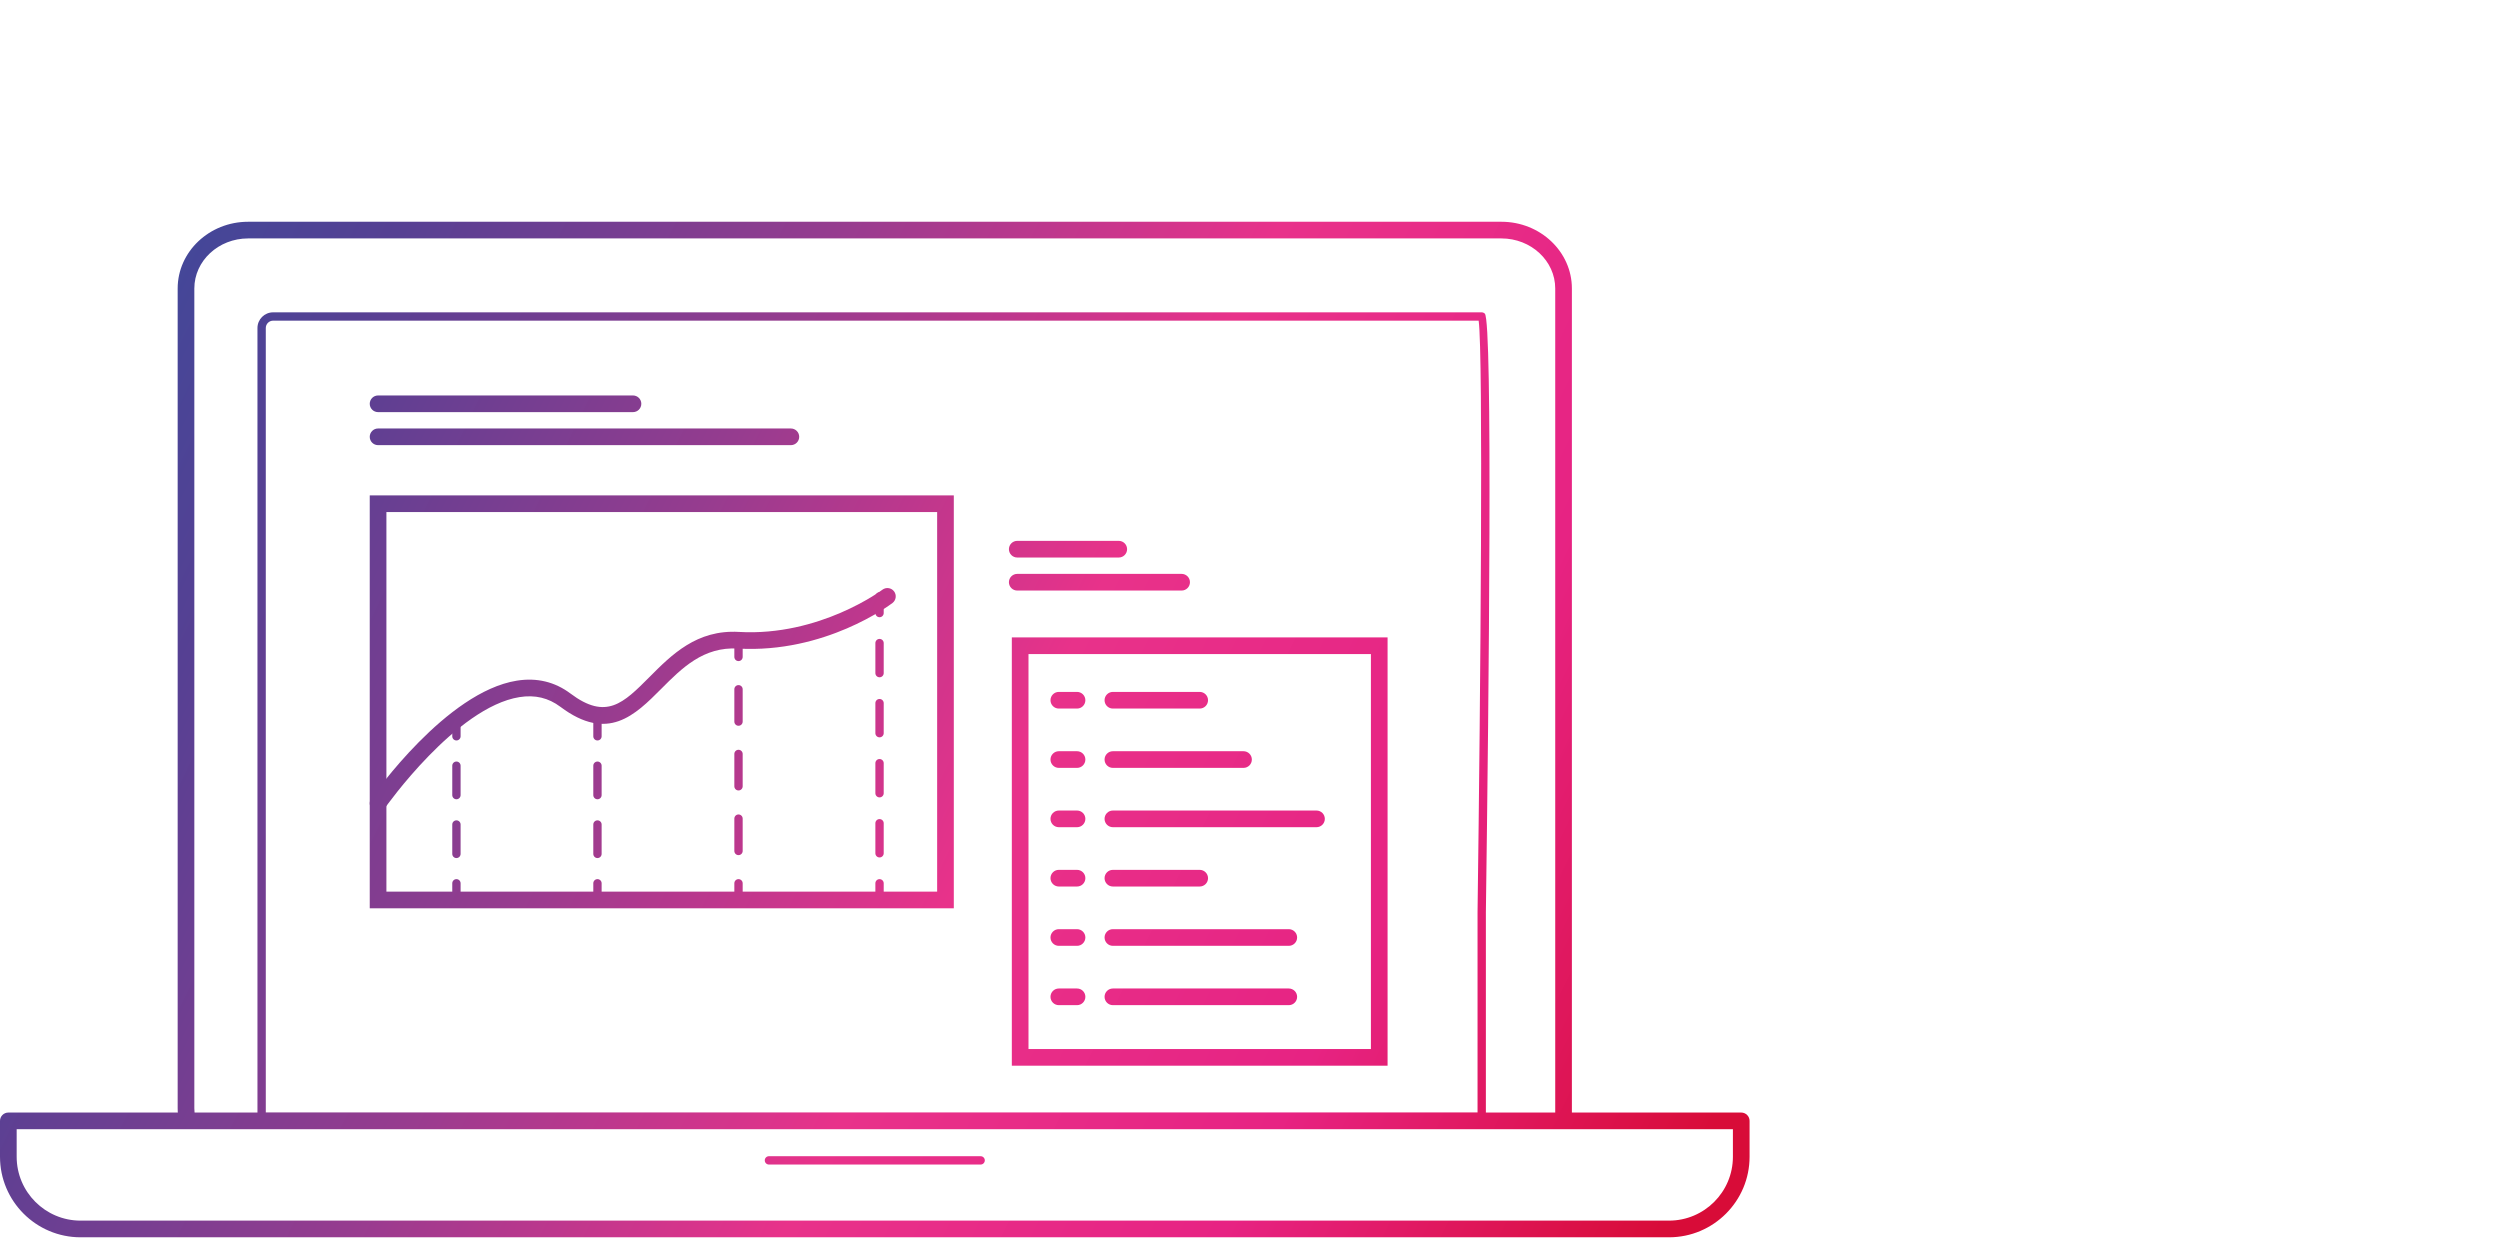 <?xml version="1.0" encoding="UTF-8"?>
<svg xmlns="http://www.w3.org/2000/svg" width="300" height="150" xmlns:xlink="http://www.w3.org/1999/xlink" viewBox="0 0 300 150">
  <defs>
    <style>
      .cls-1 {
        fill: url(#AUNDS_Icons-25);
      }

      .cls-1, .cls-2, .cls-3, .cls-4, .cls-5, .cls-6, .cls-7, .cls-8, .cls-9, .cls-10, .cls-11, .cls-12, .cls-13, .cls-14, .cls-15, .cls-16, .cls-17, .cls-18, .cls-19, .cls-20, .cls-21, .cls-22, .cls-23, .cls-24, .cls-25, .cls-26, .cls-27, .cls-28, .cls-29, .cls-30, .cls-31, .cls-32, .cls-33, .cls-34, .cls-35 {
        stroke-width: 0px;
      }

      .cls-2 {
        fill: url(#AUNDS_Icons-28);
      }

      .cls-3 {
        fill: url(#AUNDS_Icons-20);
      }

      .cls-4 {
        fill: url(#AUNDS_Icons-21);
      }

      .cls-5 {
        fill: url(#AUNDS_Icons-22);
      }

      .cls-6 {
        fill: url(#AUNDS_Icons-23);
      }

      .cls-7 {
        fill: url(#AUNDS_Icons-24);
      }

      .cls-8 {
        fill: url(#AUNDS_Icons-26);
      }

      .cls-9 {
        fill: url(#AUNDS_Icons-27);
      }

      .cls-10 {
        fill: url(#AUNDS_Icons-11);
      }

      .cls-11 {
        fill: url(#AUNDS_Icons-16);
      }

      .cls-12 {
        fill: url(#AUNDS_Icons-18);
      }

      .cls-13 {
        fill: url(#AUNDS_Icons-13);
      }

      .cls-14 {
        fill: url(#AUNDS_Icons-15);
      }

      .cls-15 {
        fill: url(#AUNDS_Icons-17);
      }

      .cls-16 {
        fill: url(#AUNDS_Icons-10);
      }

      .cls-17 {
        fill: url(#AUNDS_Icons-19);
      }

      .cls-18 {
        fill: url(#AUNDS_Icons-12);
      }

      .cls-19 {
        fill: url(#AUNDS_Icons-14);
      }

      .cls-20 {
        fill: url(#AUNDS_Icons-29);
      }

      .cls-21 {
        fill: url(#AUNDS_Icons-33);
      }

      .cls-22 {
        fill: url(#AUNDS_Icons-35);
      }

      .cls-23 {
        fill: url(#AUNDS_Icons-34);
      }

      .cls-24 {
        fill: url(#AUNDS_Icons-32);
      }

      .cls-25 {
        fill: url(#AUNDS_Icons-31);
      }

      .cls-26 {
        fill: url(#AUNDS_Icons-30);
      }

      .cls-27 {
        fill: url(#AUNDS_Icons);
      }

      .cls-28 {
        fill: url(#AUNDS_Icons-7);
      }

      .cls-29 {
        fill: url(#AUNDS_Icons-3);
      }

      .cls-30 {
        fill: url(#AUNDS_Icons-4);
      }

      .cls-31 {
        fill: url(#AUNDS_Icons-5);
      }

      .cls-32 {
        fill: url(#AUNDS_Icons-2);
      }

      .cls-33 {
        fill: url(#AUNDS_Icons-6);
      }

      .cls-34 {
        fill: url(#AUNDS_Icons-9);
      }

      .cls-35 {
        fill: url(#AUNDS_Icons-8);
      }
    </style>
    <linearGradient id="AUNDS_Icons" data-name="AUNDS Icons" x1="-11.042" y1="39.75" x2="201.341" y2="144.168" gradientUnits="userSpaceOnUse">
      <stop offset="0" stop-color="#2f4f9e"/>
      <stop offset=".2" stop-color="#564093"/>
      <stop offset=".4" stop-color="#963c8f"/>
      <stop offset=".6" stop-color="#e8328a"/>
      <stop offset=".8" stop-color="#e72383"/>
      <stop offset="1" stop-color="#d80c38"/>
    </linearGradient>
    <linearGradient id="AUNDS_Icons-2" data-name="AUNDS Icons" x1="-5.589" y1="28.658" x2="206.794" y2="133.076" xlink:href="#AUNDS_Icons"/>
    <linearGradient id="AUNDS_Icons-3" data-name="AUNDS Icons" x1="-.255" y1="17.81" x2="212.128" y2="122.228" xlink:href="#AUNDS_Icons"/>
    <linearGradient id="AUNDS_Icons-4" data-name="AUNDS Icons" x1="-.53" y1="18.369" x2="211.853" y2="122.787" xlink:href="#AUNDS_Icons"/>
    <linearGradient id="AUNDS_Icons-5" data-name="AUNDS Icons" x1=".587" y1="16.097" x2="212.97" y2="120.515" xlink:href="#AUNDS_Icons"/>
    <linearGradient id="AUNDS_Icons-6" data-name="AUNDS Icons" x1="-1.477" y1="20.296" x2="210.905" y2="124.714" xlink:href="#AUNDS_Icons"/>
    <linearGradient id="AUNDS_Icons-7" data-name="AUNDS Icons" x1="-1.72" y1="20.789" x2="210.663" y2="125.207" xlink:href="#AUNDS_Icons"/>
    <linearGradient id="AUNDS_Icons-8" data-name="AUNDS Icons" x1="-4.296" y1="26.029" x2="208.087" y2="130.447" xlink:href="#AUNDS_Icons"/>
    <linearGradient id="AUNDS_Icons-9" data-name="AUNDS Icons" x1="-3.686" y1="24.788" x2="208.697" y2="129.206" xlink:href="#AUNDS_Icons"/>
    <linearGradient id="AUNDS_Icons-10" data-name="AUNDS Icons" x1="-7.114" y1="31.761" x2="205.269" y2="136.179" xlink:href="#AUNDS_Icons"/>
    <linearGradient id="AUNDS_Icons-11" data-name="AUNDS Icons" x1="-7.868" y1="33.295" x2="204.515" y2="137.713" xlink:href="#AUNDS_Icons"/>
    <linearGradient id="AUNDS_Icons-12" data-name="AUNDS Icons" x1="-9.933" y1="37.494" x2="202.45" y2="141.912" xlink:href="#AUNDS_Icons"/>
    <linearGradient id="AUNDS_Icons-13" data-name="AUNDS Icons" x1="-9.646" y1="36.911" x2="202.737" y2="141.329" xlink:href="#AUNDS_Icons"/>
    <linearGradient id="AUNDS_Icons-14" data-name="AUNDS Icons" x1="-12.751" y1="43.226" x2="199.632" y2="147.644" xlink:href="#AUNDS_Icons"/>
    <linearGradient id="AUNDS_Icons-15" data-name="AUNDS Icons" x1="-12.465" y1="42.644" x2="199.918" y2="147.061" xlink:href="#AUNDS_Icons"/>
    <linearGradient id="AUNDS_Icons-16" data-name="AUNDS Icons" x1="-15.569" y1="48.959" x2="196.813" y2="153.377" xlink:href="#AUNDS_Icons"/>
    <linearGradient id="AUNDS_Icons-17" data-name="AUNDS Icons" x1="4.866" y1="7.393" x2="217.249" y2="111.811" xlink:href="#AUNDS_Icons"/>
    <linearGradient id="AUNDS_Icons-18" data-name="AUNDS Icons" x1="5.701" y1="5.696" x2="218.084" y2="110.114" xlink:href="#AUNDS_Icons"/>
    <linearGradient id="AUNDS_Icons-19" data-name="AUNDS Icons" x1="-6.847" y1="31.217" x2="205.536" y2="135.635" xlink:href="#AUNDS_Icons"/>
    <linearGradient id="AUNDS_Icons-20" data-name="AUNDS Icons" x1="-5.339" y1="28.151" x2="207.043" y2="132.569" xlink:href="#AUNDS_Icons"/>
    <linearGradient id="AUNDS_Icons-21" data-name="AUNDS Icons" x1="-27.896" y1="74.03" x2="184.487" y2="178.448" xlink:href="#AUNDS_Icons"/>
    <linearGradient id="AUNDS_Icons-22" data-name="AUNDS Icons" x1="-27.852" y1="73.941" x2="184.531" y2="178.359" xlink:href="#AUNDS_Icons"/>
    <linearGradient id="AUNDS_Icons-23" data-name="AUNDS Icons" x1="-11.625" y1="40.935" x2="200.758" y2="145.353" xlink:href="#AUNDS_Icons"/>
    <linearGradient id="AUNDS_Icons-24" data-name="AUNDS Icons" x1="-17.079" y1="52.03" x2="195.303" y2="156.448" xlink:href="#AUNDS_Icons"/>
    <linearGradient id="AUNDS_Icons-25" data-name="AUNDS Icons" x1="-20.968" y1="59.939" x2="191.415" y2="164.357" xlink:href="#AUNDS_Icons"/>
    <linearGradient id="AUNDS_Icons-26" data-name="AUNDS Icons" x1="-24.856" y1="67.847" x2="187.527" y2="172.265" xlink:href="#AUNDS_Icons"/>
    <linearGradient id="AUNDS_Icons-27" data-name="AUNDS Icons" x1="-13.785" y1="45.329" x2="198.598" y2="149.747" xlink:href="#AUNDS_Icons"/>
    <linearGradient id="AUNDS_Icons-28" data-name="AUNDS Icons" x1="-17.673" y1="53.238" x2="194.71" y2="157.656" xlink:href="#AUNDS_Icons"/>
    <linearGradient id="AUNDS_Icons-29" data-name="AUNDS Icons" x1="-21.561" y1="61.146" x2="190.821" y2="165.564" xlink:href="#AUNDS_Icons"/>
    <linearGradient id="AUNDS_Icons-30" data-name="AUNDS Icons" x1="-6.719" y1="30.958" x2="205.664" y2="135.375" xlink:href="#AUNDS_Icons"/>
    <linearGradient id="AUNDS_Icons-31" data-name="AUNDS Icons" x1="-12.493" y1="42.701" x2="199.89" y2="147.119" xlink:href="#AUNDS_Icons"/>
    <linearGradient id="AUNDS_Icons-32" data-name="AUNDS Icons" x1="-18.267" y1="54.445" x2="194.116" y2="158.863" xlink:href="#AUNDS_Icons"/>
    <linearGradient id="AUNDS_Icons-33" data-name="AUNDS Icons" x1="-1.34" y1="20.017" x2="211.043" y2="124.435" xlink:href="#AUNDS_Icons"/>
    <linearGradient id="AUNDS_Icons-34" data-name="AUNDS Icons" x1="-8.156" y1="33.881" x2="204.227" y2="138.299" xlink:href="#AUNDS_Icons"/>
    <linearGradient id="AUNDS_Icons-35" data-name="AUNDS Icons" x1="-14.972" y1="47.744" x2="197.411" y2="152.162" xlink:href="#AUNDS_Icons"/>
  </defs>
  <g id="BIlder">
    <path class="cls-27" d="M114.458,108.996H44.369v-49.549h70.088v49.549ZM46.369,106.996h66.088v-45.549H46.369v45.549Z"/>
    <path class="cls-32" d="M166.509,127.884h-45.09v-51.396h45.09v51.396ZM123.419,125.884h41.09v-47.396h-41.09v47.396Z"/>
  </g>
  <g id="Ebene_17" data-name="Ebene 17">
    <path class="cls-29" d="M94.904,53.418h-49.535c-.552,0-1-.447-1-1s.448-1,1-1h49.535c.552,0,1,.447,1,1s-.448,1-1,1Z"/>
    <path class="cls-30" d="M75.958,49.455h-30.589c-.552,0-1-.447-1-1s.448-1,1-1h30.589c.552,0,1,.447,1,1s-.448,1-1,1Z"/>
    <path class="cls-31" d="M143.964,85.028h-10.417c-.552,0-1-.447-1-1s.448-1,1-1h10.417c.552,0,1,.447,1,1s-.448,1-1,1Z"/>
    <path class="cls-33" d="M129.244,85.028h-2.186c-.552,0-1-.447-1-1s.448-1,1-1h2.186c.552,0,1,.447,1,1s-.448,1-1,1Z"/>
    <path class="cls-28" d="M149.222,92.146h-15.675c-.552,0-1-.447-1-1s.448-1,1-1h15.675c.552,0,1,.447,1,1s-.448,1-1,1Z"/>
    <path class="cls-35" d="M129.244,92.146h-2.186c-.552,0-1-.447-1-1s.448-1,1-1h2.186c.552,0,1,.447,1,1s-.448,1-1,1Z"/>
    <path class="cls-34" d="M157.979,99.264h-24.432c-.552,0-1-.447-1-1s.448-1,1-1h24.432c.552,0,1,.447,1,1s-.448,1-1,1Z"/>
    <path class="cls-16" d="M129.244,99.264h-2.186c-.552,0-1-.447-1-1s.448-1,1-1h2.186c.552,0,1,.447,1,1s-.448,1-1,1Z"/>
    <path class="cls-10" d="M143.964,106.382h-10.417c-.552,0-1-.447-1-1s.448-1,1-1h10.417c.552,0,1,.447,1,1s-.448,1-1,1Z"/>
    <path class="cls-18" d="M129.244,106.382h-2.186c-.552,0-1-.447-1-1s.448-1,1-1h2.186c.552,0,1,.447,1,1s-.448,1-1,1Z"/>
    <path class="cls-13" d="M154.654,113.5h-21.107c-.552,0-1-.447-1-1s.448-1,1-1h21.107c.552,0,1,.447,1,1s-.448,1-1,1Z"/>
    <path class="cls-19" d="M129.244,113.5h-2.186c-.552,0-1-.447-1-1s.448-1,1-1h2.186c.552,0,1,.447,1,1s-.448,1-1,1Z"/>
    <path class="cls-14" d="M154.654,120.619h-21.107c-.552,0-1-.447-1-1s.448-1,1-1h21.107c.552,0,1,.447,1,1s-.448,1-1,1Z"/>
    <path class="cls-11" d="M129.244,120.619h-2.186c-.552,0-1-.447-1-1s.448-1,1-1h2.186c.552,0,1,.447,1,1s-.448,1-1,1Z"/>
    <path class="cls-15" d="M141.795,70.866h-19.726c-.552,0-1-.447-1-1s.448-1,1-1h19.726c.552,0,1,.447,1,1s-.448,1-1,1Z"/>
    <path class="cls-12" d="M134.251,66.903h-12.181c-.552,0-1-.447-1-1s.448-1,1-1h12.181c.552,0,1,.447,1,1s-.448,1-1,1Z"/>
    <path class="cls-17" d="M177.805,134.539H31.395c-.276,0-.5-.224-.5-.5V39.36c0-1.036.844-1.88,1.88-1.88h145.03c.134,0,.282.063.375.159.951.963.486,45.435.125,71.857v24.543c0,.276-.224.5-.5.5ZM31.895,133.539h145.41v-24.05c.367-26.828.692-66.989.133-71.01H32.775c-.485,0-.88.395-.88.88v94.18Z"/>
    <path class="cls-3" d="M22.486,135.48c-.456,0-.867-.313-.974-.776-.127-.555-.192-1.128-.192-1.703V34.617c0-4.414,3.792-8.006,8.454-8.006h150.399c4.662,0,8.454,3.592,8.454,8.006v99.576c0,.553-.448,1-1,1s-1-.447-1-1V34.617c0-3.312-2.896-6.006-6.454-6.006H29.774c-3.559,0-6.454,2.694-6.454,6.006v98.384c0,.425.047.848.141,1.256.124.538-.212,1.075-.751,1.198-.075.018-.15.025-.225.025Z"/>
    <path class="cls-4" d="M200.284,148.475H9.665c-5.329,0-9.665-4.336-9.665-9.665v-4.304c0-.553.448-1,1-1h207.949c.552,0,1,.447,1,1v4.304c0,5.329-4.336,9.665-9.665,9.665ZM2,135.506v3.304c0,4.227,3.438,7.665,7.665,7.665h190.619c4.227,0,7.665-3.438,7.665-7.665v-3.304H2Z"/>
    <path class="cls-5" d="M117.677,139.745h-25.405c-.276,0-.5-.224-.5-.5s.224-.5.5-.5h25.405c.276,0,.5.224.5.5s-.224.5-.5.5Z"/>
    <path class="cls-6" d="M45.368,97.396c-.198,0-.397-.059-.572-.181-.453-.315-.563-.939-.247-1.392.364-.521,9.017-12.791,17.464-14.142,2.401-.387,4.569.136,6.447,1.546,4.289,3.224,6.349,1.154,9.467-1.974,2.669-2.679,5.685-5.722,10.751-5.421,9.686.554,17.131-5.006,17.206-5.062.438-.332,1.065-.25,1.401.19.334.438.25,1.065-.188,1.4-.326.249-8.094,6.069-18.535,5.468-4.157-.245-6.73,2.341-9.219,4.837-3.15,3.159-6.406,6.424-12.084,2.161-1.446-1.086-3.057-1.471-4.928-1.171-7.61,1.215-16.058,13.191-16.143,13.312-.194.278-.505.428-.821.428Z"/>
    <g>
      <path class="cls-7" d="M54.772,88.856c-.276,0-.5-.224-.5-.5v-2c0-.276.224-.5.5-.5s.5.224.5.5v2c0,.276-.224.5-.5.5Z"/>
      <path class="cls-1" d="M54.772,102.968c-.276,0-.5-.224-.5-.5v-3.527c0-.276.224-.5.5-.5s.5.224.5.5v3.527c0,.276-.224.5-.5.5ZM54.772,95.913c-.276,0-.5-.224-.5-.5v-3.528c0-.276.224-.5.5-.5s.5.224.5.5v3.528c0,.276-.224.5-.5.5Z"/>
      <path class="cls-8" d="M54.772,108.496c-.276,0-.5-.224-.5-.5v-2c0-.276.224-.5.5-.5s.5.224.5.5v2c0,.276-.224.5-.5.5Z"/>
    </g>
    <g>
      <path class="cls-9" d="M71.696,88.856c-.276,0-.5-.224-.5-.5v-2c0-.276.224-.5.5-.5s.5.224.5.5v2c0,.276-.224.5-.5.5Z"/>
      <path class="cls-2" d="M71.696,102.968c-.276,0-.5-.224-.5-.5v-3.527c0-.276.224-.5.5-.5s.5.224.5.5v3.527c0,.276-.224.5-.5.5ZM71.696,95.913c-.276,0-.5-.224-.5-.5v-3.528c0-.276.224-.5.5-.5s.5.224.5.5v3.528c0,.276-.224.5-.5.5Z"/>
      <path class="cls-20" d="M71.696,108.496c-.276,0-.5-.224-.5-.5v-2c0-.276.224-.5.5-.5s.5.224.5.5v2c0,.276-.224.5-.5.5Z"/>
    </g>
    <g>
      <path class="cls-26" d="M88.621,79.331c-.276,0-.5-.224-.5-.5v-2c0-.276.224-.5.5-.5s.5.224.5.5v2c0,.276-.224.5-.5.5Z"/>
      <path class="cls-25" d="M88.621,102.616c-.276,0-.5-.224-.5-.5v-3.881c0-.276.224-.5.5-.5s.5.224.5.5v3.881c0,.276-.224.5-.5.5ZM88.621,94.855c-.276,0-.5-.224-.5-.5v-3.881c0-.276.224-.5.5-.5s.5.224.5.5v3.881c0,.276-.224.5-.5.5ZM88.621,87.093c-.276,0-.5-.224-.5-.5v-3.881c0-.276.224-.5.5-.5s.5.224.5.5v3.881c0,.276-.224.5-.5.5Z"/>
      <path class="cls-24" d="M88.621,108.496c-.276,0-.5-.224-.5-.5v-2c0-.276.224-.5.5-.5s.5.224.5.5v2c0,.276-.224.5-.5.5Z"/>
    </g>
    <g>
      <path class="cls-21" d="M105.545,74.067c-.276,0-.5-.224-.5-.5v-2c0-.276.224-.5.5-.5s.5.224.5.5v2c0,.276-.224.5-.5.5Z"/>
      <path class="cls-23" d="M105.545,102.894c-.276,0-.5-.224-.5-.5v-3.604c0-.276.224-.5.5-.5s.5.224.5.5v3.604c0,.276-.224.5-.5.5ZM105.545,95.687c-.276,0-.5-.224-.5-.5v-3.604c0-.276.224-.5.5-.5s.5.224.5.5v3.604c0,.276-.224.5-.5.5ZM105.545,88.481c-.276,0-.5-.224-.5-.5v-3.604c0-.276.224-.5.5-.5s.5.224.5.5v3.604c0,.276-.224.5-.5.5ZM105.545,81.274c-.276,0-.5-.224-.5-.5v-3.604c0-.276.224-.5.5-.5s.5.224.5.5v3.604c0,.276-.224.5-.5.5Z"/>
      <path class="cls-22" d="M105.545,108.496c-.276,0-.5-.224-.5-.5v-2c0-.276.224-.5.5-.5s.5.224.5.5v2c0,.276-.224.5-.5.5Z"/>
    </g>
  </g>
</svg>